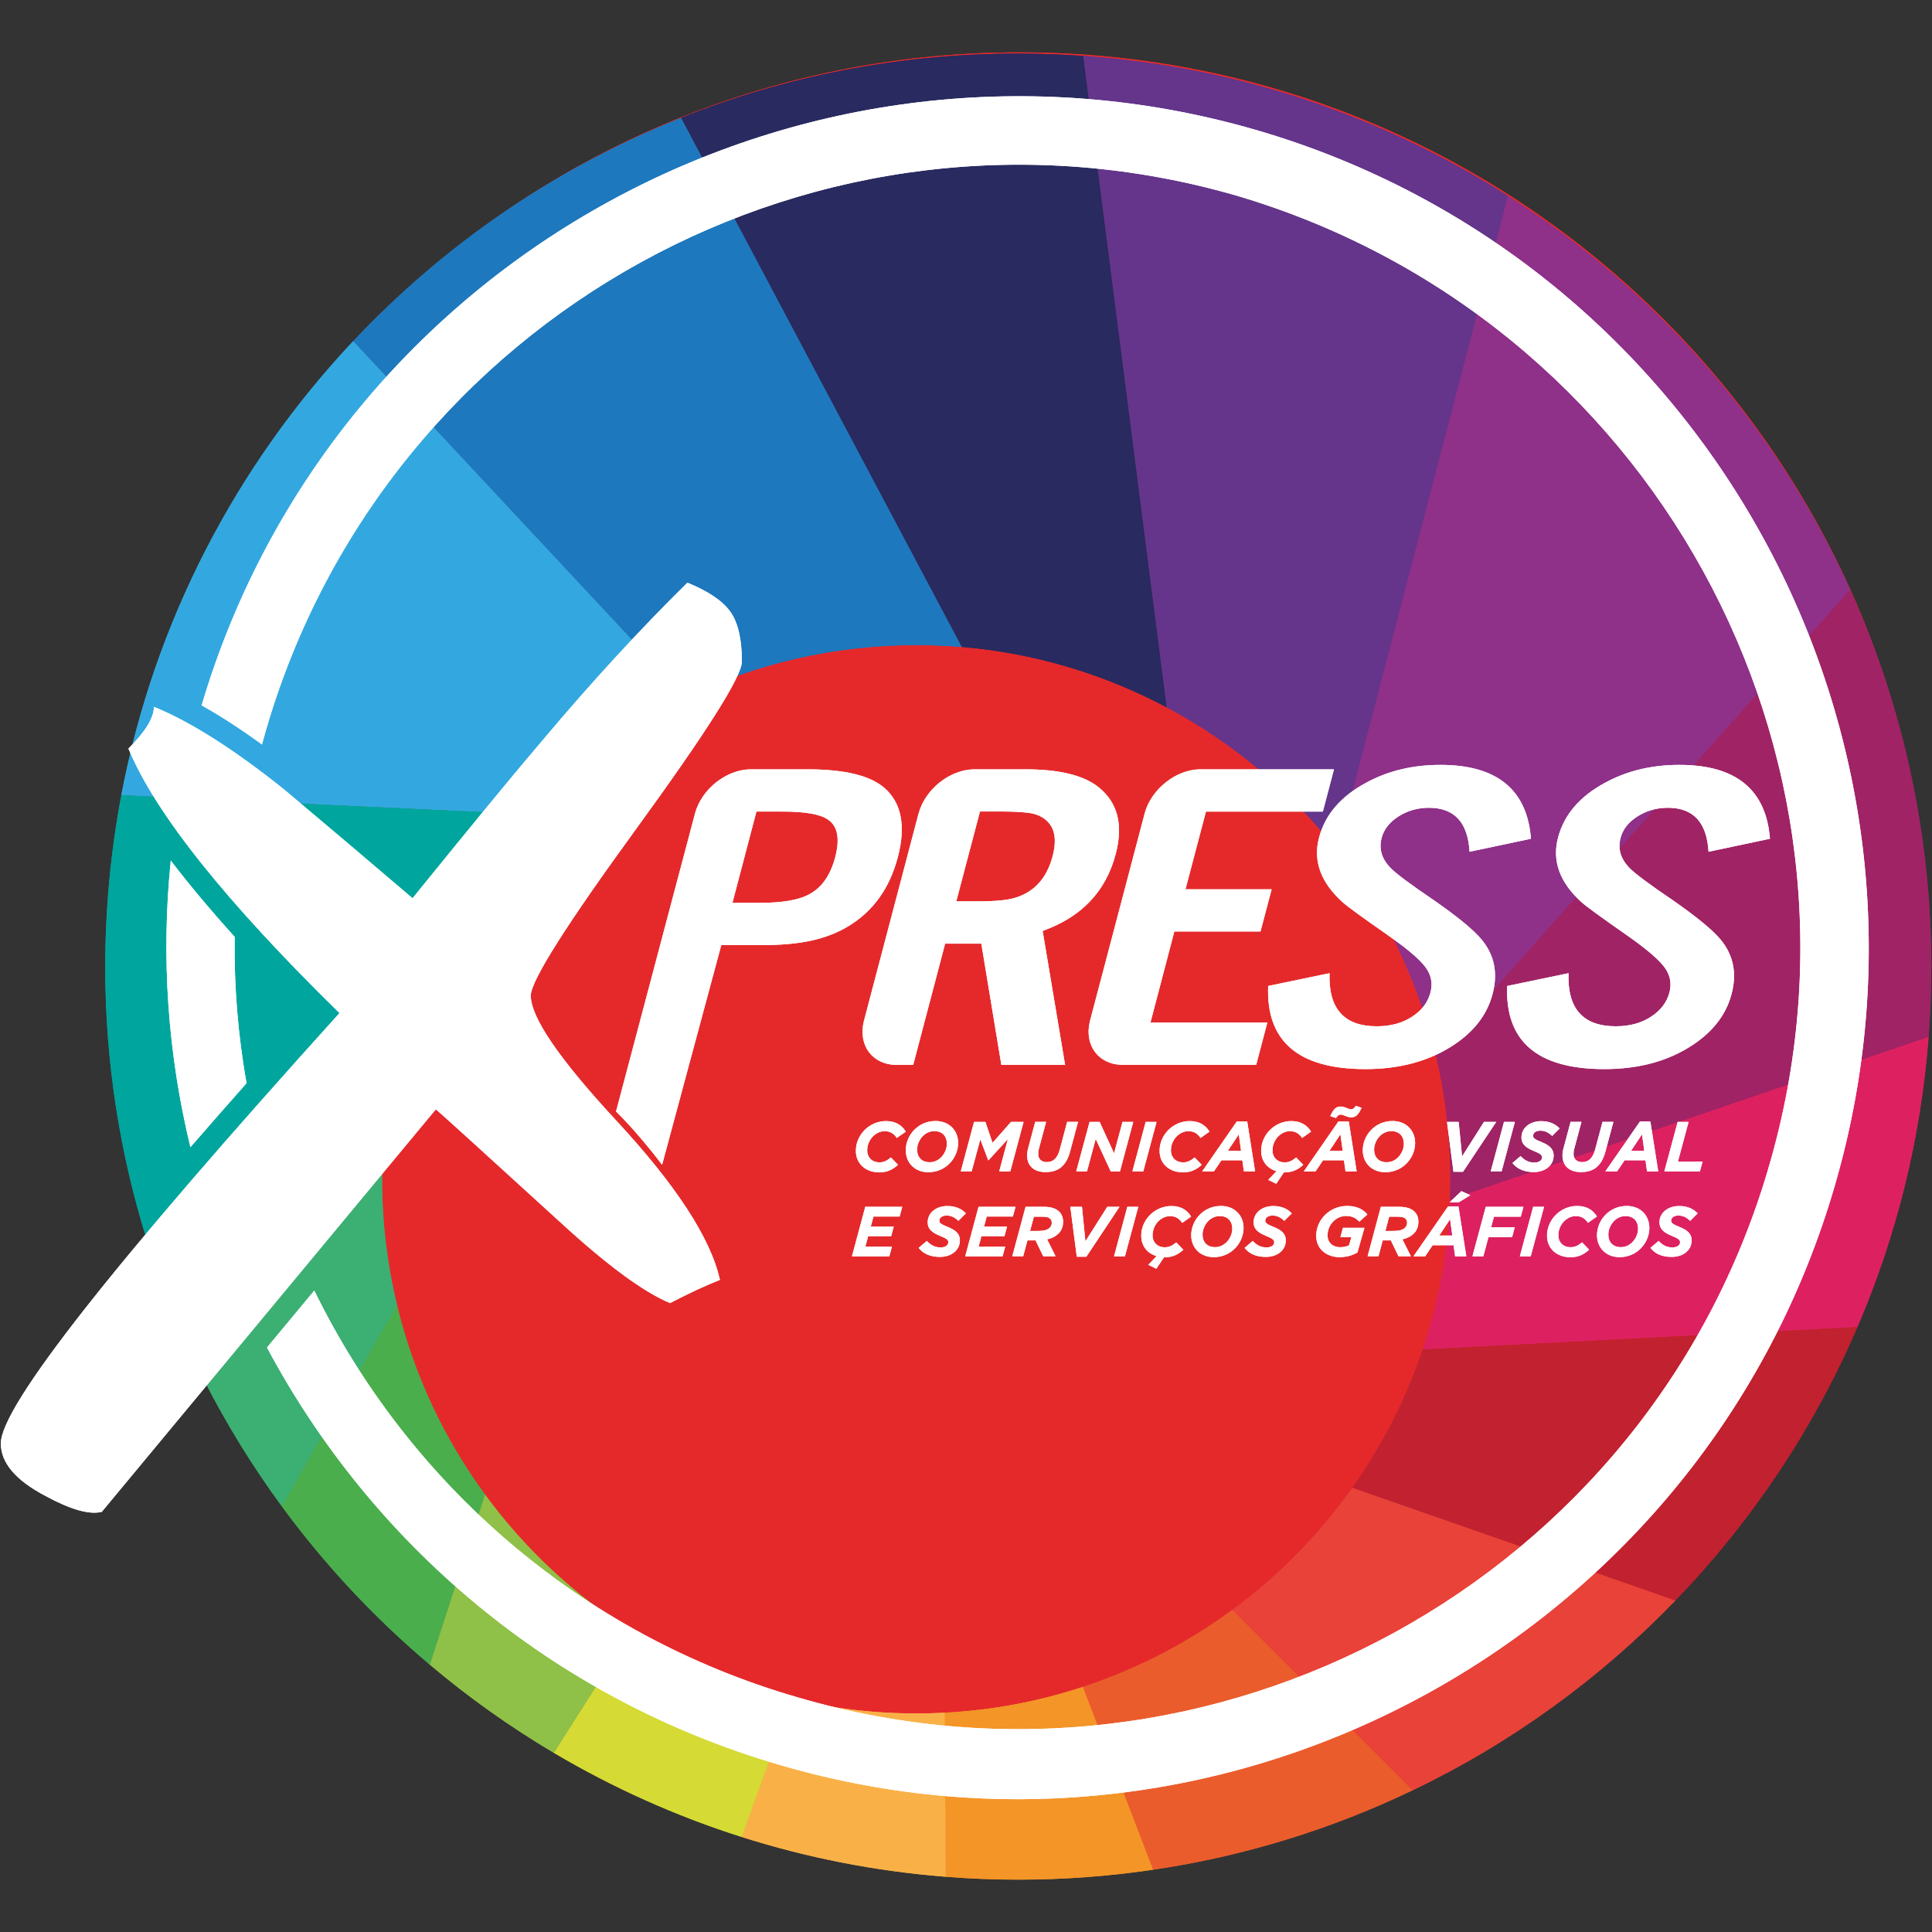 <?xml version="1.0" encoding="utf-8"?>
<!-- Generator: Adobe Illustrator 28.0.0, SVG Export Plug-In . SVG Version: 6.00 Build 0)  -->
<svg version="1.1" id="Camada_1" xmlns="http://www.w3.org/2000/svg" xmlns:xlink="http://www.w3.org/1999/xlink" x="0px" y="0px"
	 viewBox="0 0 300 300" style="enable-background:new 0 0 300 300;" xml:space="preserve">
<rect x="0" y="0" width="300" height="300" fill="#333333" stroke="none"/>
<style type="text/css">
	.st0{fill:#E5292B;}
	.st1{fill:#A02365;}
	.st2{fill:#DD2160;}
	.st3{fill:#C22130;}
	.st4{fill:#8F3089;}
	.st5{fill:#E84239;}
	.st6{fill:#64358B;}
	.st7{fill:#EB5C2D;}
	.st8{fill:#292A5F;}
	.st9{fill:#F49527;}
	.st10{fill:#1E78BD;}
	.st11{fill:#F9B147;}
	.st12{fill:#D5DA35;}
	.st13{fill:#33A8E0;}
	.st14{fill:#8FC047;}
	.st15{fill:#00A69D;}
	.st16{fill:#4AAE4D;}
	.st17{fill:#3CAF73;}
	.st18{fill:#FFFFFF;}
</style>
<g>
	<g id="Camada_1_00000074436634384728108320000004866145618154200490_">
		<g>
			<path class="st0" d="M299.7,149.51c0,78.08-63.3,141.38-141.38,141.38S16.94,227.6,16.94,149.51S80.24,8.13,158.32,8.13
				S299.7,71.43,299.7,149.51"/>
			<path class="st0" d="M299.7,149.51c0,78.08-63.3,141.38-141.38,141.38S16.94,227.6,16.94,149.51S80.24,8.13,158.32,8.13
				S299.7,71.43,299.7,149.51"/>
			<path class="st1" d="M299.89,150.1c0,3.68-0.14,7.33-0.42,10.94l-74.31,25.27h-0.01c0.05-1.06,0.06-2.13,0.06-3.2
				c0-6.66-0.79-13.15-2.27-19.36h0l64.32-72.21C295.37,109.39,299.89,129.22,299.89,150.1"/>
			<path class="st1" d="M299.89,150.1c0,3.68-0.14,7.33-0.42,10.94l-74.31,25.27h-0.01c0.05-1.06,0.06-2.13,0.06-3.2
				c0-6.66-0.79-13.15-2.27-19.36h0l64.32-72.21C295.37,109.39,299.89,129.22,299.89,150.1"/>
			<path class="st2" d="M225.16,186.31l74.31-25.27c-1.21,15.89-5.04,31.04-11.06,45.03l-67.49,3.48
				C223.38,202.2,224.85,194.41,225.16,186.31L225.16,186.31L225.16,186.31z"/>
			<path class="st2" d="M225.16,186.31l74.31-25.27c-1.21,15.89-5.04,31.04-11.06,45.03l-67.49,3.48
				C223.38,202.2,224.85,194.41,225.16,186.31L225.16,186.31L225.16,186.31z"/>
			<path class="st3" d="M220.92,209.55l67.49-3.48c-6.82,15.86-16.46,30.23-28.27,42.47l-0.01-0.01l-50.15-17.5
				C214.61,224.51,218.32,217.28,220.92,209.55"/>
			<path class="st3" d="M220.92,209.55l67.49-3.48c-6.82,15.86-16.46,30.23-28.27,42.47l-0.01-0.01l-50.15-17.5
				C214.61,224.51,218.32,217.28,220.92,209.55"/>
			<path class="st4" d="M287.27,91.54l-64.32,72.21h0c-2.81-11.75-8.12-22.53-15.33-31.74l26.53-101.59
				C257.27,45.13,275.84,66.37,287.27,91.54"/>
			<path class="st4" d="M287.27,91.54l-64.32,72.21h0c-2.81-11.75-8.12-22.53-15.33-31.74l26.53-101.59
				C257.27,45.13,275.84,66.37,287.27,91.54"/>
			<path class="st5" d="M260.13,248.54L260.13,248.54c-11.67,12.1-25.47,22.12-40.8,29.47l-28-28c7.19-5.28,13.49-11.69,18.65-18.97
				L260.13,248.54L260.13,248.54z"/>
			<path class="st5" d="M260.13,248.54L260.13,248.54c-11.67,12.1-25.47,22.12-40.8,29.47l-28-28c7.19-5.28,13.49-11.69,18.65-18.97
				L260.13,248.54L260.13,248.54z"/>
			<path class="st6" d="M234.14,30.42l-26.53,101.59c-7.14-9.12-16.15-16.71-26.46-22.19L168.18,8.68
				C192.35,10.37,214.83,18.13,234.14,30.42"/>
			<path class="st6" d="M234.14,30.42l-26.53,101.59c-7.14-9.12-16.15-16.71-26.46-22.19L168.18,8.68
				C192.35,10.37,214.83,18.13,234.14,30.42"/>
			<path class="st7" d="M191.33,250l28,28c-12.52,6.01-26.06,10.23-40.29,12.33l-10.9-28.38C176.54,259.19,184.36,255.13,191.33,250
				"/>
			<path class="st7" d="M191.33,250l28,28c-12.52,6.01-26.06,10.23-40.29,12.33l-10.9-28.38C176.54,259.19,184.36,255.13,191.33,250
				"/>
			<path class="st8" d="M168.18,8.68l12.96,101.14c-9.64-5.12-20.4-8.4-31.83-9.37l-43.58-82.14c16.2-6.45,33.88-9.99,52.37-9.99
				C161.5,8.33,164.86,8.45,168.18,8.68L168.18,8.68L168.18,8.68z"/>
			<path class="st8" d="M168.18,8.68l12.96,101.14c-9.64-5.12-20.4-8.4-31.83-9.37l-43.58-82.14c16.2-6.45,33.88-9.99,52.37-9.99
				C161.5,8.33,164.86,8.45,168.18,8.68L168.18,8.68L168.18,8.68z"/>
			<path class="st9" d="M179.04,290.33L179.04,290.33c-6.83,1.01-13.81,1.54-20.92,1.54c-3.8,0-7.56-0.15-11.28-0.45l-0.15-25.47
				c7.45-0.39,14.64-1.77,21.44-4L179.04,290.33L179.04,290.33z"/>
			<path class="st9" d="M179.04,290.33L179.04,290.33c-6.83,1.01-13.81,1.54-20.92,1.54c-3.8,0-7.56-0.15-11.28-0.45l-0.15-25.47
				c7.45-0.39,14.64-1.77,21.44-4L179.04,290.33L179.04,290.33z"/>
			<path class="st10" d="M105.74,18.32l43.58,82.14c-2.32-0.19-4.67-0.29-7.05-0.29c-12.83,0-24.98,2.91-35.83,8.12L54.83,52.99
				C68.94,37.99,86.28,26.06,105.74,18.32"/>
			<path class="st10" d="M105.74,18.32l43.58,82.14c-2.32-0.19-4.67-0.29-7.05-0.29c-12.83,0-24.98,2.91-35.83,8.12L54.83,52.99
				C68.94,37.99,86.28,26.06,105.74,18.32"/>
			<path class="st11" d="M146.69,265.95l0.15,25.47c-10.97-0.86-21.59-2.97-31.71-6.19l7.77-21.44c6.21,1.49,12.69,2.27,19.36,2.27
				C143.75,266.06,145.23,266.03,146.69,265.95"/>
			<path class="st11" d="M146.69,265.95l0.15,25.47c-10.97-0.86-21.59-2.97-31.71-6.19l7.77-21.44c6.21,1.49,12.69,2.27,19.36,2.27
				C143.75,266.06,145.23,266.03,146.69,265.95"/>
			<path class="st12" d="M122.91,263.79l-7.77,21.44c-10.28-3.26-20.04-7.67-29.15-13.06l12.02-18.89
				C105.57,258.06,113.96,261.65,122.91,263.79"/>
			<path class="st12" d="M122.91,263.79l-7.77,21.44c-10.28-3.26-20.04-7.67-29.15-13.06l12.02-18.89
				C105.57,258.06,113.96,261.65,122.91,263.79"/>
			<path class="st13" d="M54.83,52.99l51.61,55.29c-9.35,4.48-17.72,10.66-24.72,18.14h-0.01l-62.87-2.95h0
				C23.97,96.49,36.75,72.21,54.83,52.99"/>
			<path class="st13" d="M54.83,52.99l51.61,55.29c-9.35,4.48-17.72,10.66-24.72,18.14h-0.01l-62.87-2.95h0
				C23.97,96.49,36.75,72.21,54.83,52.99"/>
			<path class="st14" d="M98.01,253.28l-12.02,18.89c-6.81-4.03-13.25-8.62-19.26-13.69l8.57-26.42
				C81.46,240.48,89.17,247.69,98.01,253.28"/>
			<path class="st14" d="M98.01,253.28l-12.02,18.89c-6.81-4.03-13.25-8.62-19.26-13.69l8.57-26.42
				C81.46,240.48,89.17,247.69,98.01,253.28"/>
			<path class="st15" d="M18.84,123.48l62.87,2.95c-7.05,7.52-12.71,16.36-16.57,26.11l-42.34,39.99
				c-4.2-13.4-6.46-27.65-6.46-42.42C16.35,141,17.21,132.1,18.84,123.48L18.84,123.48L18.84,123.48z"/>
			<path class="st15" d="M18.84,123.48l62.87,2.95c-7.05,7.52-12.71,16.36-16.57,26.11l-42.34,39.99
				c-4.2-13.4-6.46-27.65-6.46-42.42C16.35,141,17.21,132.1,18.84,123.48L18.84,123.48L18.84,123.48z"/>
			<path class="st16" d="M75.3,232.06l-8.57,26.42c-8.6-7.26-16.32-15.52-22.99-24.61l0-0.01l17.89-31.25
				C64.23,213.41,68.94,223.38,75.3,232.06"/>
			<path class="st16" d="M75.3,232.06l-8.57,26.42c-8.6-7.26-16.32-15.52-22.99-24.61l0-0.01l17.89-31.25
				C64.23,213.41,68.94,223.38,75.3,232.06"/>
			<path class="st17" d="M22.81,192.52l42.34-39.99c-3.76,9.46-5.82,19.78-5.82,30.58c0,6.72,0.8,13.26,2.31,19.51l-17.89,31.25
				l0,0.01C34.64,221.47,27.5,207.53,22.81,192.52"/>
			<path class="st17" d="M22.81,192.52l42.34-39.99c-3.76,9.46-5.82,19.78-5.82,30.58c0,6.72,0.8,13.26,2.31,19.51l-17.89,31.25
				l0,0.01C34.64,221.47,27.5,207.53,22.81,192.52"/>
			<path class="st18" d="M82.42,154.6c0-2.28,5.46-10.92,16.39-25.93c10.92-15.01,16.39-23.65,16.39-25.94c0-3.48-0.6-6.06-1.8-7.75
				c-1.2-1.68-3.42-3.18-6.66-4.5c-7.32,7.21-14.83,15.37-22.51,24.5c-4.21,4.92-10.93,13.09-20.17,24.5
				c-6.61-5.65-13.27-11.28-19.99-16.93c-7.81-6.24-14.53-10.5-20.17-12.79c0,1.68-1.32,3.85-3.96,6.48
				c4.2,10.09,15.13,23.78,32.78,41.07c-35.06,38.79-52.59,61.05-52.59,66.82c0,3,2.28,5.7,6.84,8.11c3.96,2.16,6.9,3,8.83,2.52
				l51.87-62.5c0.36,0.24,6.78,6.07,19.27,17.47c7.32,6.73,13.03,10.93,17.11,12.61c3-1.56,5.58-2.76,7.74-3.6
				c-1.44-6.49-6.85-14.77-16.21-24.86C86.8,164.39,82.42,157.97,82.42,154.6"/>
			<path class="st18" d="M222.61,139.76c-3.63-2.46-5.88-4.14-6.74-5.04c-1.33-1.39-1.77-2.92-1.33-4.61
				c0.36-1.37,1.27-2.5,2.72-3.4c1.39-0.85,2.92-1.28,4.62-1.28c3.95,0,6.06,2.27,6.31,6.83l9.54-2.02
				c-0.6-7.64-5.29-11.47-14.06-11.47c-4.28,0-8.1,0.91-11.46,2.73c-3.97,2.11-6.44,4.96-7.39,8.57c-0.96,3.63,0.27,6.98,3.69,10.05
				c0.75,0.67,3.05,2.35,6.92,5.04c2.66,1.86,4.5,3.36,5.5,4.51c1.22,1.34,1.62,2.82,1.19,4.44c-0.4,1.55-1.36,2.8-2.86,3.77
				c-1.51,0.99-3.33,1.48-5.48,1.48c-5.08,0-7.52-2.75-7.33-8.24l-9.53,1.98c-0.34,8.61,4.7,12.91,15.1,12.91
				c5.05,0,9.4-1.11,13.05-3.33c3.58-2.17,5.81-4.95,6.7-8.34c0.85-3.23,0.29-6.04-1.7-8.44
				C228.8,144.37,226.3,142.32,222.61,139.76"/>
			<path class="st18" d="M259.71,139.76c-3.63-2.46-5.88-4.14-6.74-5.04c-1.33-1.39-1.77-2.92-1.33-4.61
				c0.36-1.37,1.27-2.5,2.72-3.4c1.39-0.85,2.93-1.28,4.62-1.28c3.96,0,6.06,2.27,6.32,6.83l9.54-2.02
				c-0.6-7.64-5.29-11.47-14.06-11.47c-4.28,0-8.1,0.91-11.46,2.73c-3.97,2.11-6.44,4.96-7.39,8.57c-0.96,3.63,0.27,6.98,3.68,10.05
				c0.75,0.67,3.06,2.35,6.92,5.04c2.66,1.86,4.49,3.36,5.5,4.51c1.22,1.34,1.62,2.82,1.2,4.44c-0.41,1.55-1.37,2.8-2.87,3.77
				c-1.51,0.99-3.33,1.48-5.47,1.48c-5.08,0-7.53-2.75-7.33-8.24l-9.53,1.98c-0.33,8.61,4.7,12.91,15.1,12.91
				c5.05,0,9.4-1.11,13.05-3.33c3.57-2.17,5.81-4.95,6.7-8.34c0.85-3.23,0.28-6.04-1.7-8.44
				C265.9,144.37,263.4,142.32,259.71,139.76"/>
			<path class="st18" d="M129.69,133.11L129.69,133.11c-0.76,2.89-2.17,4.84-4.22,5.85c-1.61,0.83-4.16,1.24-7.64,1.24h-4.1
				l3.73-14.18h4.1c3.48,0,5.81,0.41,6.99,1.24C130.07,128.26,130.45,130.21,129.69,133.11 M139.41,133.11
				c1.26-4.79,0.6-8.36-2-10.69c-2.18-1.97-6.19-2.96-12.02-2.96h-8.91c-3.73,0.07-7.51,3.07-8.54,6.79l-12.28,46.34
				c2.67,2.61,5.67,6.3,7.15,8.28l9.19-34.11h6.2c3.06,0,5.66-0.23,7.81-0.71c2.14-0.47,4.07-1.22,5.76-2.25
				C135.61,141.47,138.15,137.9,139.41,133.11"/>
			<path class="st18" d="M157.59,139.42L157.59,139.42c-1.19,0.36-3.08,0.54-5.67,0.54h-3.43l3.68-13.95h3.43
				c1.6,0,2.95,0.07,4.05,0.2c1.24,0.15,2.21,0.58,2.92,1.27c1.24,1.15,1.54,2.97,0.88,5.48
				C162.54,136.38,160.59,138.53,157.59,139.42 M173.25,132.6c1.2-4.55,0.3-8.01-2.7-10.39c-2.31-1.83-6.08-2.75-11.31-2.75h-8.03
				c-3.76,0.07-7.58,3.12-8.57,6.88h-0.01l-8.5,32.27c-0.9,3.74,1.36,6.75,5.11,6.75h2.56l4.96-18.83h5.62l3.11,18.83h9.9
				l-3.49-20.81C167.93,142.41,171.72,138.43,173.25,132.6"/>
			<path class="st18" d="M182.35,144.64h13.38l1.73-6.55h-13.38l3.18-12.07h18.15l1.73-6.56h-20.85c-3.7,0.07-7.45,3.03-8.51,6.71
				l-8.55,32.45c-0.89,3.73,1.37,6.73,5.12,6.73h20.71l1.73-6.56h-18.15L182.35,144.64L182.35,144.64z"/>
			<path class="st18" d="M82.42,154.6c0-2.28,5.46-10.92,16.39-25.93c10.92-15.01,16.39-23.65,16.39-25.94c0-3.48-0.6-6.06-1.8-7.75
				c-1.2-1.68-3.42-3.18-6.66-4.5c-7.32,7.21-14.83,15.37-22.51,24.5c-4.21,4.92-10.93,13.09-20.17,24.5
				c-6.61-5.65-13.27-11.28-19.99-16.93c-7.81-6.24-14.53-10.5-20.17-12.79c0,1.68-1.32,3.85-3.96,6.48
				c4.2,10.09,15.13,23.78,32.78,41.07c-35.06,38.79-52.59,61.05-52.59,66.82c0,3,2.28,5.7,6.84,8.11c3.96,2.16,6.9,3,8.83,2.52
				l51.87-62.5c0.36,0.24,6.78,6.07,19.27,17.47c7.32,6.73,13.03,10.93,17.11,12.61c3-1.56,5.58-2.76,7.74-3.6
				c-1.44-6.49-6.85-14.77-16.21-24.86C86.8,164.39,82.42,157.97,82.42,154.6"/>
			<path class="st18" d="M222.61,139.76c-3.63-2.46-5.88-4.14-6.74-5.04c-1.33-1.39-1.77-2.92-1.33-4.61
				c0.36-1.37,1.27-2.5,2.72-3.4c1.39-0.85,2.92-1.28,4.62-1.28c3.95,0,6.06,2.27,6.31,6.83l9.54-2.02
				c-0.6-7.64-5.29-11.47-14.06-11.47c-4.28,0-8.1,0.91-11.46,2.73c-3.97,2.11-6.44,4.96-7.39,8.57c-0.96,3.63,0.27,6.98,3.69,10.05
				c0.75,0.67,3.05,2.35,6.92,5.04c2.66,1.86,4.5,3.36,5.5,4.51c1.22,1.34,1.62,2.82,1.19,4.44c-0.4,1.55-1.36,2.8-2.86,3.77
				c-1.51,0.99-3.33,1.48-5.48,1.48c-5.08,0-7.52-2.75-7.33-8.24l-9.53,1.98c-0.34,8.61,4.7,12.91,15.1,12.91
				c5.05,0,9.4-1.11,13.05-3.33c3.58-2.17,5.81-4.95,6.7-8.34c0.85-3.23,0.29-6.04-1.7-8.44
				C228.8,144.37,226.3,142.32,222.61,139.76"/>
			<path class="st18" d="M259.71,139.76c-3.63-2.46-5.88-4.14-6.74-5.04c-1.33-1.39-1.77-2.92-1.33-4.61
				c0.36-1.37,1.27-2.5,2.72-3.4c1.39-0.85,2.93-1.28,4.62-1.28c3.96,0,6.06,2.27,6.32,6.83l9.54-2.02
				c-0.6-7.64-5.29-11.47-14.06-11.47c-4.28,0-8.1,0.91-11.46,2.73c-3.97,2.11-6.44,4.96-7.39,8.57c-0.96,3.63,0.27,6.98,3.68,10.05
				c0.75,0.67,3.06,2.35,6.92,5.04c2.66,1.86,4.49,3.36,5.5,4.51c1.22,1.34,1.62,2.82,1.2,4.44c-0.41,1.55-1.37,2.8-2.87,3.77
				c-1.51,0.99-3.33,1.48-5.47,1.48c-5.08,0-7.53-2.75-7.33-8.24l-9.53,1.98c-0.33,8.61,4.7,12.91,15.1,12.91
				c5.05,0,9.4-1.11,13.05-3.33c3.57-2.17,5.81-4.95,6.7-8.34c0.85-3.23,0.28-6.04-1.7-8.44
				C265.9,144.37,263.4,142.32,259.71,139.76"/>
			<path class="st18" d="M129.69,133.11L129.69,133.11c-0.76,2.89-2.17,4.84-4.22,5.85c-1.61,0.83-4.16,1.24-7.64,1.24h-4.1
				l3.73-14.18h4.1c3.48,0,5.81,0.41,6.99,1.24C130.07,128.26,130.45,130.21,129.69,133.11 M139.41,133.11
				c1.26-4.79,0.6-8.36-2-10.69c-2.18-1.97-6.19-2.96-12.02-2.96h-8.91c-3.73,0.07-7.51,3.07-8.54,6.79l-12.28,46.34
				c2.67,2.61,5.67,6.3,7.15,8.28l9.19-34.11h6.2c3.06,0,5.66-0.23,7.81-0.71c2.14-0.47,4.07-1.22,5.76-2.25
				C135.61,141.47,138.15,137.9,139.41,133.11"/>
			<path class="st18" d="M157.59,139.42L157.59,139.42c-1.19,0.36-3.08,0.54-5.67,0.54h-3.43l3.68-13.95h3.43
				c1.6,0,2.95,0.07,4.05,0.2c1.24,0.15,2.21,0.58,2.92,1.27c1.24,1.15,1.54,2.97,0.88,5.48
				C162.54,136.38,160.59,138.53,157.59,139.42 M173.25,132.6c1.2-4.55,0.3-8.01-2.7-10.39c-2.31-1.83-6.08-2.75-11.31-2.75h-8.03
				c-3.76,0.07-7.58,3.12-8.57,6.88h-0.01l-8.5,32.27c-0.9,3.74,1.36,6.75,5.11,6.75h2.56l4.96-18.83h5.62l3.11,18.83h9.9
				l-3.49-20.81C167.93,142.41,171.72,138.43,173.25,132.6"/>
			<path class="st18" d="M182.35,144.64h13.38l1.73-6.55h-13.38l3.18-12.07h18.15l1.73-6.56h-20.85c-3.7,0.07-7.45,3.03-8.51,6.71
				l-8.55,32.45c-0.89,3.73,1.37,6.73,5.12,6.73h20.71l1.73-6.56h-18.15L182.35,144.64L182.35,144.64z"/>
			<path class="st18" d="M194.93,20.15C125.26,0.03,51.91,39.98,31.31,109.53c2.92,1.63,6.03,3.64,9.37,6.07
				c0.19-0.71,0.39-1.42,0.59-2.13c18.79-64.69,86.4-101.64,150.65-83.12c64.34,18.96,101.55,86.4,82.77,150.73
				c-18.61,64.25-86.23,101.37-150.74,82.51c-34.15-9.85-60.63-33.53-75.15-63.19l-7.34,8.84c16.18,30.35,44.07,54.43,79.56,64.8
				c70.09,20.56,143.73-20.12,163.94-90.12C305.17,114.18,264.94,40.45,194.93,20.15"/>
			<path class="st18" d="M194.93,20.15C125.26,0.03,51.91,39.98,31.31,109.53c2.92,1.63,6.03,3.64,9.37,6.07
				c0.19-0.71,0.39-1.42,0.59-2.13c18.79-64.69,86.4-101.64,150.65-83.12c64.34,18.96,101.55,86.4,82.77,150.73
				c-18.61,64.25-86.23,101.37-150.74,82.51c-34.15-9.85-60.63-33.53-75.15-63.19l-7.34,8.84c16.18,30.35,44.07,54.43,79.56,64.8
				c70.09,20.56,143.73-20.12,163.94-90.12C305.17,114.18,264.94,40.45,194.93,20.15"/>
			<path class="st18" d="M26.52,133.63c-1.55,15.15-0.43,30.18,3.05,44.5c2.68-3.09,5.58-6.39,8.71-9.93
				c-1.32-7.43-1.95-15.04-1.84-22.72C32.63,141.26,29.33,137.32,26.52,133.63"/>
			<path class="st18" d="M26.52,133.63c-1.55,15.15-0.43,30.18,3.05,44.5c2.68-3.09,5.58-6.39,8.71-9.93
				c-1.32-7.43-1.95-15.04-1.84-22.72C32.63,141.26,29.33,137.32,26.52,133.63"/>
			<path class="st18" d="M132.9,178.68c0-2.45,2.09-4.6,4.68-4.6c1.47,0,2.46,0.63,3.07,1.64l-1.39,0.98
				c-0.45-0.64-0.97-1.05-1.89-1.05c-1.41,0-2.71,1.34-2.71,2.98c0,1.11,0.78,1.86,1.88,1.86c0.75,0,1.23-0.3,1.8-0.76l1.1,1.14
				c-0.74,0.68-1.62,1.18-2.91,1.18C134.42,182.03,132.9,180.73,132.9,178.68"/>
			<path class="st18" d="M147.03,177.59L147.03,177.59c0-1.14-0.69-1.95-1.95-1.95c-1.61,0-2.67,1.55-2.67,2.88
				c0,1.14,0.69,1.95,1.96,1.95C145.98,180.47,147.03,178.92,147.03,177.59 M140.65,178.62c0-2.3,1.87-4.55,4.62-4.55
				c2.12,0,3.51,1.47,3.51,3.4c0,2.3-1.87,4.55-4.62,4.55C142.05,182.03,140.65,180.56,140.65,178.62"/>
			<polygon class="st18" points="151.25,174.21 153.01,174.21 154.12,177.46 156.99,174.21 158.94,174.21 156.88,181.89 
				155.16,181.89 156.5,176.88 153.5,180.16 153.45,180.16 152.22,176.91 150.88,181.89 149.19,181.89 			"/>
			<path class="st18" d="M159.49,179.42c0-0.38,0.07-0.8,0.19-1.23l1.07-3.99h1.69l-1.11,4.14c-0.08,0.26-0.12,0.52-0.12,0.84
				c0,0.76,0.47,1.27,1.34,1.27c0.51,0,0.92-0.16,1.25-0.48c0.33-0.33,0.58-0.8,0.75-1.43l1.16-4.34h1.69l-1.23,4.58
				c-0.26,0.99-0.65,1.75-1.19,2.28c-0.63,0.63-1.47,0.94-2.61,0.94C160.58,182.01,159.49,181.06,159.49,179.42"/>
			<polygon class="st18" points="169.19,174.21 170.75,174.21 172.99,179.09 174.3,174.21 175.97,174.21 173.91,181.89 
				172.47,181.89 170.14,176.85 168.79,181.89 167.12,181.89 			"/>
			<polygon class="st18" points="177.9,174.21 179.59,174.21 177.53,181.89 175.84,181.89 			"/>
			<path class="st18" d="M180.06,178.68c0-2.45,2.09-4.6,4.68-4.6c1.47,0,2.46,0.63,3.07,1.64l-1.39,0.98
				c-0.45-0.64-0.97-1.05-1.89-1.05c-1.41,0-2.71,1.34-2.71,2.98c0,1.11,0.78,1.86,1.88,1.86c0.75,0,1.23-0.3,1.8-0.76l1.1,1.14
				c-0.74,0.68-1.62,1.18-2.91,1.18C181.58,182.03,180.05,180.73,180.06,178.68"/>
			<path class="st18" d="M192.71,178.68L192.71,178.68l-0.35-2.54l-1.69,2.54H192.71z M192.04,174.15h1.63l1.22,7.74h-1.74
				l-0.24-1.72h-3.25l-1.16,1.72h-1.82L192.04,174.15L192.04,174.15z"/>
			<path class="st18" d="M196.93,183.21l1.28-1.35c-1.43-0.42-2.38-1.56-2.38-3.18c0-2.45,2.09-4.6,4.68-4.6
				c1.47,0,2.46,0.63,3.07,1.64l-1.39,0.98c-0.45-0.64-0.97-1.05-1.89-1.05c-1.41,0-2.71,1.34-2.71,2.98c0,1.11,0.78,1.86,1.88,1.86
				c0.75,0,1.23-0.3,1.8-0.76l1.1,1.14c-0.74,0.68-1.62,1.18-2.91,1.18h-0.1l-1.19,1.77L196.93,183.21L196.93,183.21z"/>
			<path class="st18" d="M206.57,173.3L206.57,173.3c0.41-0.92,0.81-1.48,1.58-1.48c0.68,0,1.24,0.43,1.64,0.43
				c0.34,0,0.52-0.19,0.74-0.54l0.89,0.31c-0.41,0.92-0.81,1.48-1.58,1.48c-0.68,0-1.24-0.43-1.64-0.43c-0.34,0-0.52,0.19-0.74,0.54
				L206.57,173.3L206.57,173.3z M208.49,178.68L208.49,178.68l-0.35-2.54l-1.69,2.54H208.49z M207.82,174.15h1.62l1.22,7.74h-1.73
				l-0.24-1.72h-3.25l-1.16,1.72h-1.82L207.82,174.15L207.82,174.15z"/>
			<path class="st18" d="M217.99,177.59L217.99,177.59c0-1.14-0.69-1.95-1.95-1.95c-1.61,0-2.67,1.55-2.67,2.88
				c0,1.14,0.69,1.95,1.95,1.95C216.94,180.47,217.99,178.92,217.99,177.59 M211.61,178.62c0-2.3,1.87-4.55,4.62-4.55
				c2.12,0,3.51,1.47,3.51,3.4c0,2.3-1.87,4.55-4.62,4.55C213.01,182.03,211.61,180.56,211.61,178.62"/>
			<polygon class="st18" points="224.69,174.21 226.5,174.21 227.03,179.57 230.43,174.21 232.33,174.21 227.18,181.95 
				225.69,181.95 			"/>
			<polygon class="st18" points="233.54,174.21 235.23,174.21 233.17,181.89 231.48,181.89 			"/>
			<path class="st18" d="M234.85,180.59l1.27-1.08c0.6,0.66,1.27,1.01,2.15,1.01c0.68,0,1.18-0.32,1.18-0.8
				c0-0.37-0.27-0.59-1.31-1.01c-1-0.41-1.89-0.94-1.89-2.08c0-1.57,1.41-2.54,3.05-2.54c1.32,0,2.23,0.45,2.88,1.14l-1.16,1.16
				c-0.58-0.54-1.1-0.82-1.84-0.82c-0.75,0-1.12,0.4-1.12,0.78c0,0.41,0.31,0.58,1.35,1.01c1.05,0.43,1.84,0.96,1.84,2.08
				c0,1.61-1.44,2.56-3.05,2.56C236.72,182.01,235.58,181.52,234.85,180.59"/>
			<path class="st18" d="M242.62,179.42c0-0.38,0.07-0.8,0.19-1.23l1.07-3.99h1.69l-1.11,4.14c-0.08,0.26-0.12,0.52-0.12,0.84
				c0,0.76,0.47,1.27,1.34,1.27c0.51,0,0.92-0.16,1.25-0.48c0.33-0.33,0.58-0.8,0.75-1.43l1.16-4.34h1.69l-1.23,4.58
				c-0.26,0.99-0.65,1.75-1.19,2.28c-0.63,0.63-1.47,0.94-2.61,0.94C243.72,182.01,242.62,181.06,242.62,179.42"/>
			<path class="st18" d="M255.32,178.68L255.32,178.68l-0.35-2.54l-1.69,2.54H255.32z M254.65,174.15h1.62l1.22,7.74h-1.74
				l-0.24-1.72h-3.25l-1.16,1.72h-1.82L254.65,174.15L254.65,174.15z"/>
			<polygon class="st18" points="260.51,174.21 262.2,174.21 260.55,180.36 264.38,180.36 263.96,181.89 258.44,181.89 			"/>
			<polygon class="st18" points="134.36,187.39 140.1,187.39 139.69,188.9 135.63,188.9 135.21,190.47 138.78,190.47 138.38,191.95 
				134.81,191.95 134.37,193.58 138.5,193.58 138.09,195.08 132.29,195.08 			"/>
			<path class="st18" d="M142.65,193.77l1.27-1.08c0.6,0.66,1.27,1.01,2.15,1.01c0.68,0,1.18-0.32,1.18-0.8
				c0-0.37-0.27-0.59-1.31-1.01c-1-0.41-1.89-0.94-1.89-2.08c0-1.57,1.41-2.54,3.05-2.54c1.32,0,2.23,0.45,2.88,1.14l-1.16,1.16
				c-0.58-0.54-1.1-0.82-1.84-0.82s-1.12,0.4-1.12,0.78c0,0.41,0.31,0.58,1.35,1.01c1.05,0.43,1.84,0.96,1.84,2.07
				c0,1.61-1.44,2.56-3.05,2.56C144.52,195.19,143.38,194.71,142.65,193.77"/>
			<polygon class="st18" points="151.95,187.39 157.69,187.39 157.28,188.9 153.22,188.9 152.8,190.47 156.37,190.47 155.97,191.95 
				152.4,191.95 151.96,193.58 156.09,193.58 155.68,195.08 149.88,195.08 			"/>
			<path class="st18" d="M161.45,191.13L161.45,191.13c0.66,0,1.22-0.16,1.55-0.49c0.2-0.2,0.32-0.46,0.32-0.78
				c0-0.26-0.08-0.45-0.24-0.61c-0.21-0.21-0.58-0.32-1.12-0.32h-1.42l-0.59,2.21H161.45L161.45,191.13z M159.25,187.39h2.8
				c1.14,0,1.92,0.25,2.44,0.77c0.38,0.38,0.59,0.92,0.59,1.55c0,0.74-0.25,1.37-0.7,1.82c-0.43,0.43-1.02,0.75-1.78,0.92l1.31,2.62
				h-1.92l-1.19-2.46h-1.26l-0.66,2.46h-1.69L159.25,187.39L159.25,187.39z"/>
			<polygon class="st18" points="166.2,187.39 168.01,187.39 168.54,192.75 171.94,187.39 173.84,187.39 168.69,195.14 
				167.2,195.14 			"/>
			<polygon class="st18" points="175.05,187.39 176.75,187.39 174.68,195.08 172.99,195.08 			"/>
			<path class="st18" d="M178.31,196.4l1.28-1.35c-1.43-0.42-2.38-1.56-2.38-3.18c0-2.45,2.09-4.6,4.68-4.6
				c1.47,0,2.46,0.63,3.07,1.64l-1.39,0.98c-0.45-0.64-0.97-1.05-1.89-1.05c-1.41,0-2.71,1.34-2.71,2.98c0,1.11,0.78,1.86,1.88,1.86
				c0.75,0,1.23-0.3,1.8-0.76l1.1,1.14c-0.74,0.68-1.62,1.18-2.91,1.18h-0.1l-1.19,1.77L178.31,196.4L178.31,196.4z"/>
			<path class="st18" d="M191.35,190.78L191.35,190.78c0-1.14-0.69-1.95-1.95-1.95c-1.61,0-2.67,1.55-2.67,2.88
				c0,1.14,0.69,1.95,1.95,1.95C190.29,193.65,191.35,192.1,191.35,190.78 M184.97,191.81c0-2.3,1.87-4.55,4.62-4.55
				c2.12,0,3.51,1.47,3.51,3.4c0,2.3-1.87,4.55-4.62,4.55C186.36,195.21,184.97,193.74,184.97,191.81"/>
			<path class="st18" d="M193.26,193.77l1.27-1.08c0.6,0.66,1.27,1.01,2.15,1.01c0.68,0,1.18-0.32,1.18-0.8
				c0-0.37-0.27-0.59-1.31-1.01c-1-0.41-1.89-0.94-1.89-2.08c0-1.57,1.41-2.54,3.05-2.54c1.32,0,2.23,0.45,2.88,1.14l-1.16,1.16
				c-0.58-0.54-1.1-0.82-1.84-0.82s-1.12,0.4-1.12,0.78c0,0.41,0.31,0.58,1.35,1.01c1.05,0.43,1.84,0.96,1.84,2.07
				c0,1.61-1.44,2.56-3.05,2.56C195.13,195.19,193.99,194.71,193.26,193.77"/>
			<path class="st18" d="M204.38,191.87c0-2.39,2.03-4.61,4.8-4.61c1.63,0,2.6,0.63,3.14,1.33l-1.25,1.11
				c-0.45-0.49-1.05-0.89-2.02-0.89c-1.65,0-2.91,1.41-2.91,3.01c0,1.2,0.88,1.85,1.97,1.85c0.59,0,1.03-0.14,1.37-0.3l0.36-1.25
				h-1.7l0.39-1.46h3.34l-1.09,3.83c-0.76,0.43-1.64,0.72-2.79,0.72C206.24,195.21,204.38,194.17,204.38,191.87"/>
			<path class="st18" d="M216.62,191.13L216.62,191.13c0.66,0,1.22-0.16,1.55-0.49c0.2-0.2,0.32-0.46,0.32-0.78
				c0-0.26-0.08-0.45-0.24-0.61c-0.21-0.21-0.58-0.32-1.12-0.32h-1.42l-0.59,2.21H216.62L216.62,191.13z M214.42,187.39h2.8
				c1.14,0,1.92,0.25,2.44,0.77c0.38,0.38,0.59,0.92,0.59,1.55c0,0.74-0.25,1.37-0.7,1.82c-0.43,0.43-1.02,0.75-1.78,0.92l1.31,2.62
				h-1.92l-1.19-2.46h-1.26l-0.66,2.46h-1.69L214.42,187.39L214.42,187.39z"/>
			<path class="st18" d="M226.92,184.96L226.92,184.96l1.39,0.63l-1.79,1.1h-1.41L226.92,184.96L226.92,184.96z M225.52,191.86
				L225.52,191.86l-0.35-2.54l-1.69,2.54H225.52L225.52,191.86z M224.85,187.34h1.62l1.22,7.74h-1.74l-0.24-1.72h-3.25l-1.16,1.72
				h-1.82L224.85,187.34L224.85,187.34z"/>
			<polygon class="st18" points="230.71,187.39 236.56,187.39 236.14,188.93 231.98,188.93 231.54,190.57 235.21,190.57 
				234.8,192.1 231.13,192.1 230.33,195.08 228.64,195.08 			"/>
			<polygon class="st18" points="238.07,187.39 239.76,187.39 237.69,195.08 236,195.08 			"/>
			<path class="st18" d="M240.22,191.86c0-2.45,2.09-4.6,4.68-4.6c1.47,0,2.46,0.63,3.07,1.64l-1.39,0.98
				c-0.45-0.64-0.97-1.05-1.89-1.05c-1.41,0-2.71,1.34-2.71,2.98c0,1.11,0.78,1.86,1.88,1.86c0.75,0,1.23-0.3,1.8-0.76l1.1,1.14
				c-0.74,0.68-1.62,1.18-2.91,1.18C241.75,195.21,240.22,193.92,240.22,191.86"/>
			<path class="st18" d="M254.36,190.78L254.36,190.78c0-1.14-0.69-1.95-1.95-1.95c-1.61,0-2.67,1.55-2.67,2.88
				c0,1.14,0.69,1.95,1.95,1.95C253.31,193.65,254.36,192.1,254.36,190.78 M247.98,191.81c0-2.3,1.87-4.55,4.62-4.55
				c2.12,0,3.51,1.47,3.51,3.4c0,2.3-1.87,4.55-4.62,4.55C249.38,195.21,247.98,193.74,247.98,191.81"/>
			<path class="st18" d="M256.28,193.77l1.27-1.08c0.6,0.66,1.27,1.01,2.15,1.01c0.68,0,1.18-0.32,1.18-0.8
				c0-0.37-0.27-0.59-1.31-1.01c-1-0.41-1.89-0.94-1.89-2.08c0-1.57,1.41-2.54,3.05-2.54c1.32,0,2.23,0.45,2.88,1.14l-1.16,1.16
				c-0.58-0.54-1.1-0.82-1.84-0.82s-1.12,0.4-1.12,0.78c0,0.41,0.31,0.58,1.35,1.01c1.05,0.43,1.84,0.96,1.84,2.07
				c0,1.61-1.44,2.56-3.05,2.56C258.14,195.19,257,194.71,256.28,193.77"/>
			<path class="st18" d="M132.9,178.68c0-2.45,2.09-4.6,4.68-4.6c1.47,0,2.46,0.63,3.07,1.64l-1.39,0.98
				c-0.45-0.64-0.97-1.05-1.89-1.05c-1.41,0-2.71,1.34-2.71,2.98c0,1.11,0.78,1.86,1.88,1.86c0.75,0,1.23-0.3,1.8-0.76l1.1,1.14
				c-0.74,0.68-1.62,1.18-2.91,1.18C134.42,182.03,132.9,180.73,132.9,178.68"/>
			<path class="st18" d="M147.03,177.59L147.03,177.59c0-1.14-0.69-1.95-1.95-1.95c-1.61,0-2.67,1.55-2.67,2.88
				c0,1.14,0.69,1.95,1.96,1.95C145.98,180.47,147.03,178.92,147.03,177.59 M140.65,178.62c0-2.3,1.87-4.55,4.62-4.55
				c2.12,0,3.51,1.47,3.51,3.4c0,2.3-1.87,4.55-4.62,4.55C142.05,182.03,140.65,180.56,140.65,178.62"/>
			<polygon class="st18" points="151.25,174.21 153.01,174.21 154.12,177.46 156.99,174.21 158.94,174.21 156.88,181.89 
				155.16,181.89 156.5,176.88 153.5,180.16 153.45,180.16 152.22,176.91 150.88,181.89 149.19,181.89 			"/>
			<path class="st18" d="M159.49,179.42c0-0.38,0.07-0.8,0.19-1.23l1.07-3.99h1.69l-1.11,4.14c-0.08,0.26-0.12,0.52-0.12,0.84
				c0,0.76,0.47,1.27,1.34,1.27c0.51,0,0.92-0.16,1.25-0.48c0.33-0.33,0.58-0.8,0.75-1.43l1.16-4.34h1.69l-1.23,4.58
				c-0.26,0.99-0.65,1.75-1.19,2.28c-0.63,0.63-1.47,0.94-2.61,0.94C160.58,182.01,159.49,181.06,159.49,179.42"/>
			<polygon class="st18" points="169.19,174.21 170.75,174.21 172.99,179.09 174.3,174.21 175.97,174.21 173.91,181.89 
				172.47,181.89 170.14,176.85 168.79,181.89 167.12,181.89 			"/>
			<polygon class="st18" points="177.9,174.21 179.59,174.21 177.53,181.89 175.84,181.89 			"/>
			<path class="st18" d="M180.06,178.68c0-2.45,2.09-4.6,4.68-4.6c1.47,0,2.46,0.63,3.07,1.64l-1.39,0.98
				c-0.45-0.64-0.97-1.05-1.89-1.05c-1.41,0-2.71,1.34-2.71,2.98c0,1.11,0.78,1.86,1.88,1.86c0.75,0,1.23-0.3,1.8-0.76l1.1,1.14
				c-0.74,0.68-1.62,1.18-2.91,1.18C181.58,182.03,180.05,180.73,180.06,178.68"/>
			<path class="st18" d="M192.71,178.68L192.71,178.68l-0.35-2.54l-1.69,2.54H192.71z M192.04,174.15h1.63l1.22,7.74h-1.74
				l-0.24-1.72h-3.25l-1.16,1.72h-1.82L192.04,174.15L192.04,174.15z"/>
			<path class="st18" d="M196.93,183.21l1.28-1.35c-1.43-0.42-2.38-1.56-2.38-3.18c0-2.45,2.09-4.6,4.68-4.6
				c1.47,0,2.46,0.63,3.07,1.64l-1.39,0.98c-0.45-0.64-0.97-1.05-1.89-1.05c-1.41,0-2.71,1.34-2.71,2.98c0,1.11,0.78,1.86,1.88,1.86
				c0.75,0,1.23-0.3,1.8-0.76l1.1,1.14c-0.74,0.68-1.62,1.18-2.91,1.18h-0.1l-1.19,1.77L196.93,183.21L196.93,183.21z"/>
			<path class="st18" d="M206.57,173.3L206.57,173.3c0.41-0.92,0.81-1.48,1.58-1.48c0.68,0,1.24,0.43,1.64,0.43
				c0.34,0,0.52-0.19,0.74-0.54l0.89,0.31c-0.41,0.92-0.81,1.48-1.58,1.48c-0.68,0-1.24-0.43-1.64-0.43c-0.34,0-0.52,0.19-0.74,0.54
				L206.57,173.3L206.57,173.3z M208.49,178.68L208.49,178.68l-0.35-2.54l-1.69,2.54H208.49z M207.82,174.15h1.62l1.22,7.74h-1.73
				l-0.24-1.72h-3.25l-1.16,1.72h-1.82L207.82,174.15L207.82,174.15z"/>
			<path class="st18" d="M217.99,177.59L217.99,177.59c0-1.14-0.69-1.95-1.95-1.95c-1.61,0-2.67,1.55-2.67,2.88
				c0,1.14,0.69,1.95,1.95,1.95C216.94,180.47,217.99,178.92,217.99,177.59 M211.61,178.62c0-2.3,1.87-4.55,4.62-4.55
				c2.12,0,3.51,1.47,3.51,3.4c0,2.3-1.87,4.55-4.62,4.55C213.01,182.03,211.61,180.56,211.61,178.62"/>
			<polygon class="st18" points="224.69,174.21 226.5,174.21 227.03,179.57 230.43,174.21 232.33,174.21 227.18,181.95 
				225.69,181.95 			"/>
			<polygon class="st18" points="233.54,174.21 235.23,174.21 233.17,181.89 231.48,181.89 			"/>
			<path class="st18" d="M234.85,180.59l1.27-1.08c0.6,0.66,1.27,1.01,2.15,1.01c0.68,0,1.18-0.32,1.18-0.8
				c0-0.37-0.27-0.59-1.31-1.01c-1-0.41-1.89-0.94-1.89-2.08c0-1.57,1.41-2.54,3.05-2.54c1.32,0,2.23,0.45,2.88,1.14l-1.16,1.16
				c-0.58-0.54-1.1-0.82-1.84-0.82c-0.75,0-1.12,0.4-1.12,0.78c0,0.41,0.31,0.58,1.35,1.01c1.05,0.43,1.84,0.96,1.84,2.08
				c0,1.61-1.44,2.56-3.05,2.56C236.72,182.01,235.58,181.52,234.85,180.59"/>
			<path class="st18" d="M242.62,179.42c0-0.38,0.07-0.8,0.19-1.23l1.07-3.99h1.69l-1.11,4.14c-0.08,0.26-0.12,0.52-0.12,0.84
				c0,0.76,0.47,1.27,1.34,1.27c0.51,0,0.92-0.16,1.25-0.48c0.33-0.33,0.58-0.8,0.75-1.43l1.16-4.34h1.69l-1.23,4.58
				c-0.26,0.99-0.65,1.75-1.19,2.28c-0.63,0.63-1.47,0.94-2.61,0.94C243.72,182.01,242.62,181.06,242.62,179.42"/>
			<path class="st18" d="M255.32,178.68L255.32,178.68l-0.35-2.54l-1.69,2.54H255.32z M254.65,174.15h1.62l1.22,7.74h-1.74
				l-0.24-1.72h-3.25l-1.16,1.72h-1.82L254.65,174.15L254.65,174.15z"/>
			<polygon class="st18" points="260.51,174.21 262.2,174.21 260.55,180.36 264.38,180.36 263.96,181.89 258.44,181.89 			"/>
			<polygon class="st18" points="134.36,187.39 140.1,187.39 139.69,188.9 135.63,188.9 135.21,190.47 138.78,190.47 138.38,191.95 
				134.81,191.95 134.37,193.58 138.5,193.58 138.09,195.08 132.29,195.08 			"/>
			<path class="st18" d="M142.65,193.77l1.27-1.08c0.6,0.66,1.27,1.01,2.15,1.01c0.68,0,1.18-0.32,1.18-0.8
				c0-0.37-0.27-0.59-1.31-1.01c-1-0.41-1.89-0.94-1.89-2.08c0-1.57,1.41-2.54,3.05-2.54c1.32,0,2.23,0.45,2.88,1.14l-1.16,1.16
				c-0.58-0.54-1.1-0.82-1.84-0.82s-1.12,0.4-1.12,0.78c0,0.41,0.31,0.58,1.35,1.01c1.05,0.43,1.84,0.96,1.84,2.07
				c0,1.61-1.44,2.56-3.05,2.56C144.52,195.19,143.38,194.71,142.65,193.77"/>
			<polygon class="st18" points="151.95,187.39 157.69,187.39 157.28,188.9 153.22,188.9 152.8,190.47 156.37,190.47 155.97,191.95 
				152.4,191.95 151.96,193.58 156.09,193.58 155.68,195.08 149.88,195.08 			"/>
			<path class="st18" d="M161.45,191.13L161.45,191.13c0.66,0,1.22-0.16,1.55-0.49c0.2-0.2,0.32-0.46,0.32-0.78
				c0-0.26-0.08-0.45-0.24-0.61c-0.21-0.21-0.58-0.32-1.12-0.32h-1.42l-0.59,2.21H161.45L161.45,191.13z M159.25,187.39h2.8
				c1.14,0,1.92,0.25,2.44,0.77c0.38,0.38,0.59,0.92,0.59,1.55c0,0.74-0.25,1.37-0.7,1.82c-0.43,0.43-1.02,0.75-1.78,0.92l1.31,2.62
				h-1.92l-1.19-2.46h-1.26l-0.66,2.46h-1.69L159.25,187.39L159.25,187.39z"/>
			<polygon class="st18" points="166.2,187.39 168.01,187.39 168.54,192.75 171.94,187.39 173.84,187.39 168.69,195.14 
				167.2,195.14 			"/>
			<polygon class="st18" points="175.05,187.39 176.75,187.39 174.68,195.08 172.99,195.08 			"/>
			<path class="st18" d="M178.31,196.4l1.28-1.35c-1.43-0.42-2.38-1.56-2.38-3.18c0-2.45,2.09-4.6,4.68-4.6
				c1.47,0,2.46,0.63,3.07,1.64l-1.39,0.98c-0.45-0.64-0.97-1.05-1.89-1.05c-1.41,0-2.71,1.34-2.71,2.98c0,1.11,0.78,1.86,1.88,1.86
				c0.75,0,1.23-0.3,1.8-0.76l1.1,1.14c-0.74,0.68-1.62,1.18-2.91,1.18h-0.1l-1.19,1.77L178.31,196.4L178.31,196.4z"/>
			<path class="st18" d="M191.35,190.78L191.35,190.78c0-1.14-0.69-1.95-1.95-1.95c-1.61,0-2.67,1.55-2.67,2.88
				c0,1.14,0.69,1.95,1.95,1.95C190.29,193.65,191.35,192.1,191.35,190.78 M184.97,191.81c0-2.3,1.87-4.55,4.62-4.55
				c2.12,0,3.51,1.47,3.51,3.4c0,2.3-1.87,4.55-4.62,4.55C186.36,195.21,184.97,193.74,184.97,191.81"/>
			<path class="st18" d="M193.26,193.77l1.27-1.08c0.6,0.66,1.27,1.01,2.15,1.01c0.68,0,1.18-0.32,1.18-0.8
				c0-0.37-0.27-0.59-1.31-1.01c-1-0.41-1.89-0.94-1.89-2.08c0-1.57,1.41-2.54,3.05-2.54c1.32,0,2.23,0.45,2.88,1.14l-1.16,1.16
				c-0.58-0.54-1.1-0.82-1.84-0.82s-1.12,0.4-1.12,0.78c0,0.41,0.31,0.58,1.35,1.01c1.05,0.43,1.84,0.96,1.84,2.07
				c0,1.61-1.44,2.56-3.05,2.56C195.13,195.19,193.99,194.71,193.26,193.77"/>
			<path class="st18" d="M204.38,191.87c0-2.39,2.03-4.61,4.8-4.61c1.63,0,2.6,0.63,3.14,1.33l-1.25,1.11
				c-0.45-0.49-1.05-0.89-2.02-0.89c-1.65,0-2.91,1.41-2.91,3.01c0,1.2,0.88,1.85,1.97,1.85c0.59,0,1.03-0.14,1.37-0.3l0.36-1.25
				h-1.7l0.39-1.46h3.34l-1.09,3.83c-0.76,0.43-1.64,0.72-2.79,0.72C206.24,195.21,204.38,194.17,204.38,191.87"/>
			<path class="st18" d="M216.62,191.13L216.62,191.13c0.66,0,1.22-0.16,1.55-0.49c0.2-0.2,0.32-0.46,0.32-0.78
				c0-0.26-0.08-0.45-0.24-0.61c-0.21-0.21-0.58-0.32-1.12-0.32h-1.42l-0.59,2.21H216.62L216.62,191.13z M214.42,187.39h2.8
				c1.14,0,1.92,0.25,2.44,0.77c0.38,0.38,0.59,0.92,0.59,1.55c0,0.74-0.25,1.37-0.7,1.82c-0.43,0.43-1.02,0.75-1.78,0.92l1.31,2.62
				h-1.92l-1.19-2.46h-1.26l-0.66,2.46h-1.69L214.42,187.39L214.42,187.39z"/>
			<path class="st18" d="M226.92,184.96L226.92,184.96l1.39,0.63l-1.79,1.1h-1.41L226.92,184.96L226.92,184.96z M225.52,191.86
				L225.52,191.86l-0.35-2.54l-1.69,2.54H225.52L225.52,191.86z M224.85,187.34h1.62l1.22,7.74h-1.74l-0.24-1.72h-3.25l-1.16,1.72
				h-1.82L224.85,187.34L224.85,187.34z"/>
			<polygon class="st18" points="230.71,187.39 236.56,187.39 236.14,188.93 231.98,188.93 231.54,190.57 235.21,190.57 
				234.8,192.1 231.13,192.1 230.33,195.08 228.64,195.08 			"/>
			<polygon class="st18" points="238.07,187.39 239.76,187.39 237.69,195.08 236,195.08 			"/>
			<path class="st18" d="M240.22,191.86c0-2.45,2.09-4.6,4.68-4.6c1.47,0,2.46,0.63,3.07,1.64l-1.39,0.98
				c-0.45-0.64-0.97-1.05-1.89-1.05c-1.41,0-2.71,1.34-2.71,2.98c0,1.11,0.78,1.86,1.88,1.86c0.75,0,1.23-0.3,1.8-0.76l1.1,1.14
				c-0.74,0.68-1.62,1.18-2.91,1.18C241.75,195.21,240.22,193.92,240.22,191.86"/>
			<path class="st18" d="M254.36,190.78L254.36,190.78c0-1.14-0.69-1.95-1.95-1.95c-1.61,0-2.67,1.55-2.67,2.88
				c0,1.14,0.69,1.95,1.95,1.95C253.31,193.65,254.36,192.1,254.36,190.78 M247.98,191.81c0-2.3,1.87-4.55,4.62-4.55
				c2.12,0,3.51,1.47,3.51,3.4c0,2.3-1.87,4.55-4.62,4.55C249.38,195.21,247.98,193.74,247.98,191.81"/>
			<path class="st18" d="M256.28,193.77l1.27-1.08c0.6,0.66,1.27,1.01,2.15,1.01c0.68,0,1.18-0.32,1.18-0.8
				c0-0.37-0.27-0.59-1.31-1.01c-1-0.41-1.89-0.94-1.89-2.08c0-1.57,1.41-2.54,3.05-2.54c1.32,0,2.23,0.45,2.88,1.14l-1.16,1.16
				c-0.58-0.54-1.1-0.82-1.84-0.82s-1.12,0.4-1.12,0.78c0,0.41,0.31,0.58,1.35,1.01c1.05,0.43,1.84,0.96,1.84,2.07
				c0,1.61-1.44,2.56-3.05,2.56C258.14,195.19,257,194.71,256.28,193.77"/>
		</g>
	</g>
</g>
</svg>
